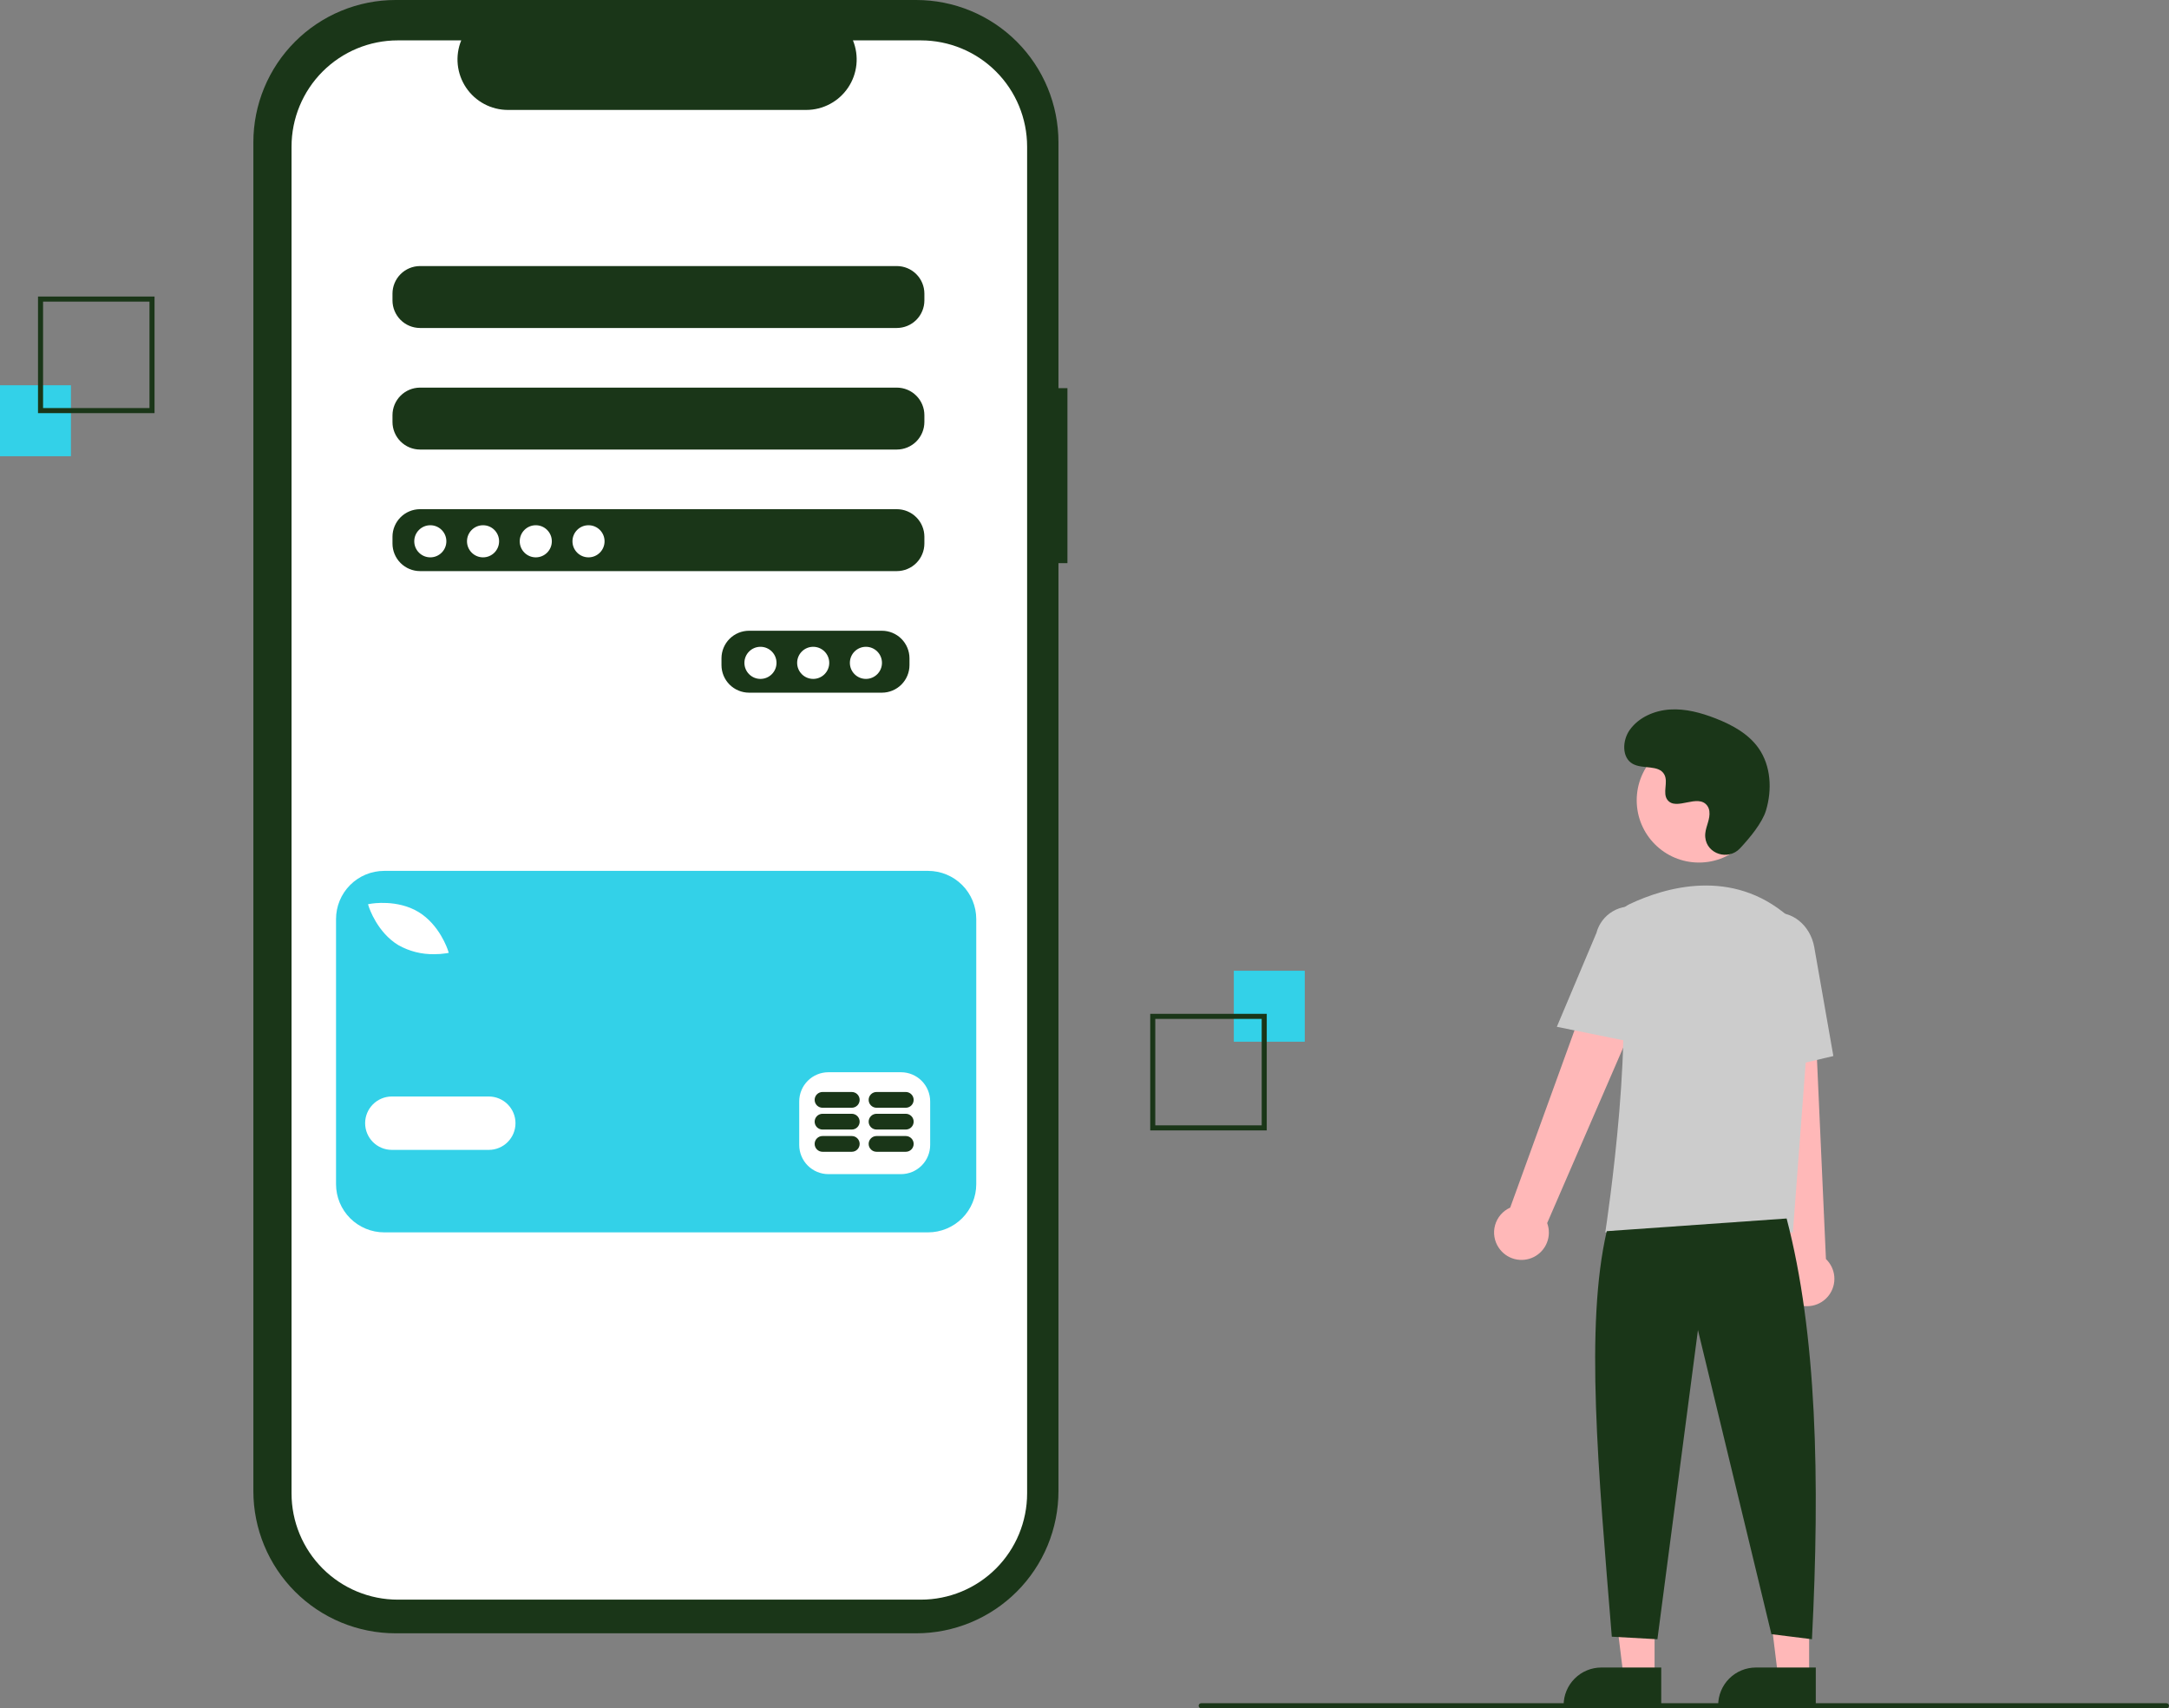 <svg width="424" height="334" viewBox="0 0 424 334" fill="none" xmlns="http://www.w3.org/2000/svg">
<rect x="0" y="0" width="424" height="334" fill="#808080" stroke="none"/>
<g clip-path="url(#clip0_108_3566)">
<path d="M208.664 75.886H206.911V27.82C206.911 20.442 203.981 13.365 198.767 8.148C193.553 2.931 186.481 9.20011e-06 179.107 1.76561e-10H77.332C73.68 -1.30151e-05 70.065 0.72 66.692 2.118C63.319 3.516 60.254 5.565 57.672 8.148C55.09 10.731 53.042 13.798 51.645 17.174C50.248 20.549 49.528 24.166 49.528 27.82V291.517C49.528 295.171 50.248 298.788 51.645 302.163C53.042 305.539 55.09 308.605 57.672 311.189C60.254 313.772 63.318 315.821 66.692 317.219C70.065 318.617 73.68 319.337 77.332 319.337H179.107C182.758 319.337 186.374 318.617 189.747 317.219C193.12 315.821 196.185 313.772 198.767 311.189C201.349 308.606 203.397 305.539 204.794 302.163C206.191 298.788 206.911 295.171 206.911 291.517V110.101H208.664V75.886Z" fill="#1A3618"/>
<path d="M180.019 7.896H166.734C167.345 9.394 167.578 11.021 167.413 12.631C167.248 14.241 166.69 15.786 165.788 17.129C164.885 18.473 163.667 19.573 162.239 20.334C160.811 21.096 159.219 21.494 157.601 21.494H99.295C97.677 21.494 96.085 21.096 94.657 20.334C93.229 19.573 92.011 18.473 91.108 17.129C90.206 15.786 89.648 14.241 89.483 12.631C89.318 11.021 89.551 9.394 90.162 7.896H77.753C72.247 7.896 66.966 10.085 63.072 13.981C59.178 17.877 56.99 23.161 56.99 28.671V291.982C56.99 294.71 57.527 297.412 58.571 299.932C59.614 302.453 61.144 304.743 63.072 306.672C65 308.601 67.289 310.132 69.808 311.176C72.327 312.22 75.027 312.757 77.753 312.757H180.019C185.526 312.757 190.807 310.568 194.701 306.672C198.595 302.776 200.782 297.492 200.782 291.982V28.671C200.782 25.943 200.245 23.241 199.202 20.721C198.158 18.2 196.629 15.91 194.701 13.981C192.773 12.052 190.484 10.521 187.965 9.477C185.446 8.433 182.746 7.896 180.019 7.896ZM177.787 130.047C177.783 131.473 177.215 132.84 176.207 133.848C175.2 134.856 173.834 135.424 172.409 135.429H146.415C144.99 135.424 143.624 134.856 142.617 133.848C141.609 132.84 141.041 131.473 141.037 130.047V128.702C141.041 127.276 141.609 125.91 142.617 124.901C143.624 123.893 144.99 123.325 146.415 123.321H172.409C173.834 123.325 175.2 123.893 176.207 124.901C177.215 125.91 177.783 127.276 177.787 128.702V130.047ZM180.7 106.28C180.696 107.706 180.128 109.072 179.121 110.081C178.113 111.089 176.747 111.657 175.322 111.661H82.102C80.677 111.657 79.311 111.089 78.304 110.081C77.296 109.072 76.728 107.706 76.724 106.28V104.935C76.728 103.509 77.296 102.142 78.304 101.134C79.311 100.126 80.677 99.558 82.102 99.553H175.322C176.747 99.558 178.113 100.126 179.121 101.134C180.128 102.142 180.696 103.509 180.7 104.935V106.28ZM180.7 82.513C180.696 83.939 180.128 85.305 179.121 86.313C178.113 87.322 176.747 87.89 175.322 87.894H82.102C80.677 87.89 79.311 87.322 78.304 86.313C77.296 85.305 76.728 83.939 76.724 82.513V81.167C76.728 79.742 77.296 78.375 78.304 77.367C79.311 76.359 80.677 75.79 82.102 75.786H175.322C176.747 75.79 178.113 76.359 179.121 77.367C180.128 78.375 180.696 79.742 180.7 81.167V82.513ZM180.7 58.745C180.696 60.171 180.128 61.538 179.121 62.546C178.113 63.554 176.747 64.123 175.322 64.127H82.102C80.677 64.123 79.311 63.554 78.304 62.546C77.296 61.538 76.728 60.171 76.724 58.745V57.4C76.728 55.974 77.296 54.608 78.304 53.6C79.311 52.591 80.677 52.023 82.102 52.019H175.322C176.747 52.023 178.113 52.591 179.121 53.6C180.128 54.608 180.696 55.974 180.7 57.4V58.745Z" fill="white"/>
<path d="M84.119 108.971C85.851 108.971 87.256 107.565 87.256 105.832C87.256 104.098 85.851 102.693 84.119 102.693C82.386 102.693 80.981 104.098 80.981 105.832C80.981 107.565 82.386 108.971 84.119 108.971Z" fill="white"/>
<path d="M94.427 108.971C96.16 108.971 97.564 107.565 97.564 105.832C97.564 104.098 96.16 102.693 94.427 102.693C92.695 102.693 91.29 104.098 91.29 105.832C91.29 107.565 92.695 108.971 94.427 108.971Z" fill="white"/>
<path d="M104.735 108.971C106.468 108.971 107.872 107.565 107.872 105.832C107.872 104.098 106.468 102.693 104.735 102.693C103.002 102.693 101.598 104.098 101.598 105.832C101.598 107.565 103.002 108.971 104.735 108.971Z" fill="white"/>
<path d="M115.043 108.971C116.776 108.971 118.181 107.565 118.181 105.832C118.181 104.098 116.776 102.693 115.043 102.693C113.311 102.693 111.906 104.098 111.906 105.832C111.906 107.565 113.311 108.971 115.043 108.971Z" fill="white"/>
<path d="M148.656 132.738C150.388 132.738 151.793 131.332 151.793 129.599C151.793 127.865 150.388 126.46 148.656 126.46C146.923 126.46 145.519 127.865 145.519 129.599C145.519 131.332 146.923 132.738 148.656 132.738Z" fill="white"/>
<path d="M158.964 132.738C160.697 132.738 162.102 131.332 162.102 129.599C162.102 127.865 160.697 126.46 158.964 126.46C157.232 126.46 155.827 127.865 155.827 129.599C155.827 131.332 157.232 132.738 158.964 132.738Z" fill="white"/>
<path d="M169.272 132.738C171.005 132.738 172.409 131.332 172.409 129.599C172.409 127.865 171.005 126.46 169.272 126.46C167.539 126.46 166.135 127.865 166.135 129.599C166.135 131.332 167.539 132.738 169.272 132.738Z" fill="white"/>
<path d="M181.421 170.271H75.106C72.608 170.271 70.213 171.264 68.447 173.031C66.681 174.798 65.689 177.195 65.689 179.694V231.524C65.689 234.023 66.681 236.42 68.447 238.187C70.213 239.954 72.608 240.947 75.106 240.947H181.421C183.919 240.947 186.314 239.954 188.081 238.187C189.847 236.42 190.839 234.023 190.839 231.524V179.694C190.839 177.195 189.847 174.798 188.081 173.031C186.314 171.264 183.919 170.271 181.421 170.271ZM72.476 176.699C72.686 176.661 77.664 175.814 81.786 178.296C85.908 180.777 87.492 185.575 87.557 185.778L87.724 186.296L87.189 186.391C86.426 186.51 85.654 186.567 84.882 186.56C82.432 186.607 80.014 185.997 77.878 184.794C73.756 182.313 72.173 177.515 72.107 177.312L71.941 176.794L72.476 176.699ZM95.554 224.82H76.592C75.209 224.82 73.882 224.27 72.904 223.292C71.927 222.313 71.377 220.986 71.377 219.602C71.377 218.218 71.927 216.891 72.904 215.913C73.882 214.934 75.209 214.384 76.592 214.384H95.554C96.937 214.384 98.263 214.934 99.241 215.913C100.219 216.891 100.769 218.218 100.769 219.602C100.769 220.986 100.219 222.313 99.241 223.292C98.263 224.27 96.937 224.82 95.554 224.82ZM181.832 223.871C181.827 225.379 181.227 226.825 180.161 227.891C179.095 228.958 177.651 229.559 176.143 229.563H161.922C160.414 229.559 158.97 228.958 157.904 227.891C156.838 226.825 156.237 225.379 156.233 223.871V215.333C156.237 213.825 156.838 212.38 157.904 211.313C158.97 210.247 160.414 209.645 161.922 209.641H176.143C177.651 209.645 179.095 210.247 180.161 211.313C181.227 212.38 181.827 213.825 181.832 215.333L181.832 223.871Z" fill="#33D1E8"/>
<path d="M166.508 222.112H160.789C160.381 222.112 159.99 222.274 159.701 222.563C159.412 222.852 159.25 223.243 159.25 223.652C159.25 224.061 159.412 224.452 159.701 224.741C159.99 225.03 160.381 225.192 160.789 225.192H166.508C166.916 225.192 167.307 225.03 167.596 224.741C167.885 224.452 168.047 224.061 168.047 223.652C168.047 223.243 167.885 222.852 167.596 222.563C167.307 222.274 166.916 222.112 166.508 222.112Z" fill="#1A3618"/>
<path d="M177.064 222.112H171.346C170.938 222.112 170.546 222.274 170.258 222.563C169.969 222.852 169.807 223.243 169.807 223.652C169.807 224.061 169.969 224.452 170.258 224.741C170.546 225.03 170.938 225.192 171.346 225.192H177.064C177.473 225.192 177.864 225.03 178.153 224.741C178.442 224.452 178.604 224.061 178.604 223.652C178.604 223.243 178.442 222.852 178.153 222.563C177.864 222.274 177.473 222.112 177.064 222.112Z" fill="#1A3618"/>
<path d="M166.507 217.763H160.789C160.38 217.763 159.989 217.926 159.7 218.214C159.411 218.503 159.249 218.895 159.249 219.304C159.249 219.712 159.411 220.104 159.7 220.393C159.989 220.682 160.38 220.844 160.789 220.844H166.507C166.915 220.844 167.307 220.682 167.595 220.393C167.884 220.104 168.046 219.712 168.046 219.304C168.046 218.895 167.884 218.503 167.595 218.214C167.307 217.926 166.915 217.763 166.507 217.763Z" fill="#1A3618"/>
<path d="M177.063 217.763H171.345C170.937 217.763 170.545 217.926 170.257 218.214C169.968 218.503 169.806 218.895 169.806 219.304C169.806 219.712 169.968 220.104 170.257 220.393C170.545 220.682 170.937 220.844 171.345 220.844H177.063C177.472 220.844 177.863 220.682 178.152 220.393C178.441 220.104 178.603 219.712 178.603 219.304C178.603 218.895 178.441 218.503 178.152 218.214C177.863 217.926 177.472 217.763 177.063 217.763Z" fill="#1A3618"/>
<path d="M166.507 213.503H160.789C160.38 213.503 159.989 213.665 159.7 213.954C159.411 214.243 159.249 214.635 159.249 215.043C159.249 215.452 159.411 215.844 159.7 216.133C159.989 216.421 160.38 216.584 160.789 216.584H166.507C166.915 216.584 167.307 216.421 167.595 216.133C167.884 215.844 168.046 215.452 168.046 215.043C168.046 214.635 167.884 214.243 167.595 213.954C167.307 213.665 166.915 213.503 166.507 213.503Z" fill="#1A3618"/>
<path d="M177.063 213.503H171.345C170.937 213.503 170.545 213.665 170.257 213.954C169.968 214.243 169.806 214.635 169.806 215.043C169.806 215.452 169.968 215.844 170.257 216.133C170.545 216.421 170.937 216.584 171.345 216.584H177.063C177.472 216.584 177.863 216.421 178.152 216.133C178.441 215.844 178.603 215.452 178.603 215.043C178.603 214.635 178.441 214.243 178.152 213.954C177.863 213.665 177.472 213.503 177.063 213.503Z" fill="#1A3618"/>
<path d="M255.057 189.795H241.189V203.671H255.057V189.795Z" fill="#33D1E8"/>
<path d="M224.847 198.22H247.628V221.015H224.847V198.22ZM246.638 199.211H225.837V220.024H246.638V199.211Z" fill="#1A3618"/>
<path d="M13.867 75.323H0V89.199H13.867V75.323Z" fill="#33D1E8"/>
<path d="M30.21 80.775H7.429V57.979H30.21V80.775ZM8.419 79.783H29.22V58.97H8.419V79.783Z" fill="#1A3618"/>
<path d="M323.441 327.765H317.369L314.48 304.331H323.442L323.441 327.765Z" fill="#FFB8B8"/>
<path d="M313.032 326.028H324.742V333.406H305.659C305.659 331.449 306.436 329.573 307.819 328.189C309.201 326.806 311.077 326.028 313.032 326.028Z" fill="#1A3618"/>
<path d="M353.652 327.765H347.58L344.691 304.331H353.653L353.652 327.765Z" fill="#FFB8B8"/>
<path d="M343.243 326.028H354.953V333.406H335.87C335.87 331.449 336.647 329.573 338.03 328.189C339.412 326.806 341.288 326.028 343.243 326.028Z" fill="#1A3618"/>
<path d="M292.982 243.96C292.545 243.316 292.254 242.585 292.131 241.816C292.007 241.048 292.054 240.262 292.267 239.513C292.48 238.765 292.854 238.072 293.364 237.484C293.873 236.896 294.505 236.427 295.216 236.109L315.856 179.187L326.012 184.733L302.445 239.13C302.899 240.359 302.886 241.712 302.409 242.933C301.932 244.153 301.024 245.156 299.858 245.751C298.691 246.347 297.347 246.493 296.08 246.163C294.812 245.833 293.71 245.049 292.982 243.96Z" fill="#FFB8B8"/>
<path d="M350.55 254.656C349.875 254.269 349.293 253.739 348.845 253.102C348.398 252.466 348.095 251.739 347.958 250.973C347.822 250.207 347.855 249.42 348.055 248.668C348.255 247.916 348.617 247.217 349.117 246.62L342.723 186.406L354.281 186.935L356.938 246.163C357.884 247.069 358.466 248.29 358.572 249.596C358.678 250.902 358.302 252.202 357.514 253.249C356.727 254.296 355.583 255.017 354.299 255.277C353.016 255.536 351.681 255.315 350.55 254.656Z" fill="#FFB8B8"/>
<path d="M332.111 168.644C338.829 168.644 344.275 163.195 344.275 156.473C344.275 149.751 338.829 144.302 332.111 144.302C325.393 144.302 319.947 149.751 319.947 156.473C319.947 163.195 325.393 168.644 332.111 168.644Z" fill="#FFB8B8"/>
<path d="M350.472 240.962H313.8L313.844 240.676C313.91 240.25 320.38 197.842 315.608 183.968C315.129 182.604 315.171 181.112 315.726 179.778C316.281 178.444 317.31 177.362 318.614 176.741C325.434 173.527 338.527 169.57 349.577 179.174C351.203 180.61 352.473 182.406 353.286 184.418C354.099 186.43 354.434 188.604 354.262 190.768L350.472 240.962Z" fill="#CCCCCC"/>
<path d="M320.843 204.109L304.333 200.757L312.072 182.407C312.535 180.63 313.684 179.109 315.266 178.178C316.849 177.247 318.735 176.982 320.513 177.441C322.29 177.9 323.813 179.046 324.747 180.627C325.682 182.208 325.951 184.095 325.496 185.875L320.843 204.109Z" fill="#CCCCCC"/>
<path d="M341.989 210.332L340.996 187.566C340.244 183.286 342.692 179.24 346.458 178.579C350.224 177.92 353.902 180.888 354.658 185.199L358.389 206.472L341.989 210.332Z" fill="#CCCCCC"/>
<path d="M349.252 238.236C355.153 260.723 355.796 289.312 354.204 320.497L346.28 319.506L331.918 260.04L323.994 320.497L315.079 320.002C312.416 287.281 309.823 259.19 314.089 240.714L349.252 238.236Z" fill="#1A3618"/>
<path d="M340.126 165.879C337.857 168.298 333.642 166.999 333.347 163.695C333.323 163.438 333.325 163.18 333.352 162.924C333.504 161.46 334.349 160.132 334.147 158.586C334.101 158.202 333.958 157.835 333.731 157.521C331.923 155.098 327.678 158.605 325.971 156.412C324.925 155.067 326.155 152.949 325.352 151.446C324.292 149.462 321.153 150.441 319.184 149.354C316.993 148.145 317.124 144.783 318.566 142.737C320.325 140.243 323.408 138.912 326.452 138.72C329.497 138.528 332.521 139.352 335.363 140.46C338.593 141.72 341.796 143.46 343.783 146.301C346.2 149.757 346.432 154.403 345.224 158.443C344.488 160.901 341.979 163.904 340.126 165.879Z" fill="#1A3618"/>
<path d="M423.504 334H234.812C234.68 334 234.554 333.948 234.461 333.855C234.369 333.762 234.316 333.636 234.316 333.504C234.316 333.373 234.369 333.247 234.461 333.154C234.554 333.061 234.68 333.009 234.812 333.009H423.504C423.636 333.009 423.762 333.061 423.855 333.154C423.947 333.247 424 333.373 424 333.504C424 333.636 423.947 333.762 423.855 333.855C423.762 333.948 423.636 334 423.504 334Z" fill="#1A3618"/>
</g>
<defs>
<clipPath id="clip0_108_3566">
<rect width="424" height="334" fill="white"/>
</clipPath>
</defs>
</svg>
